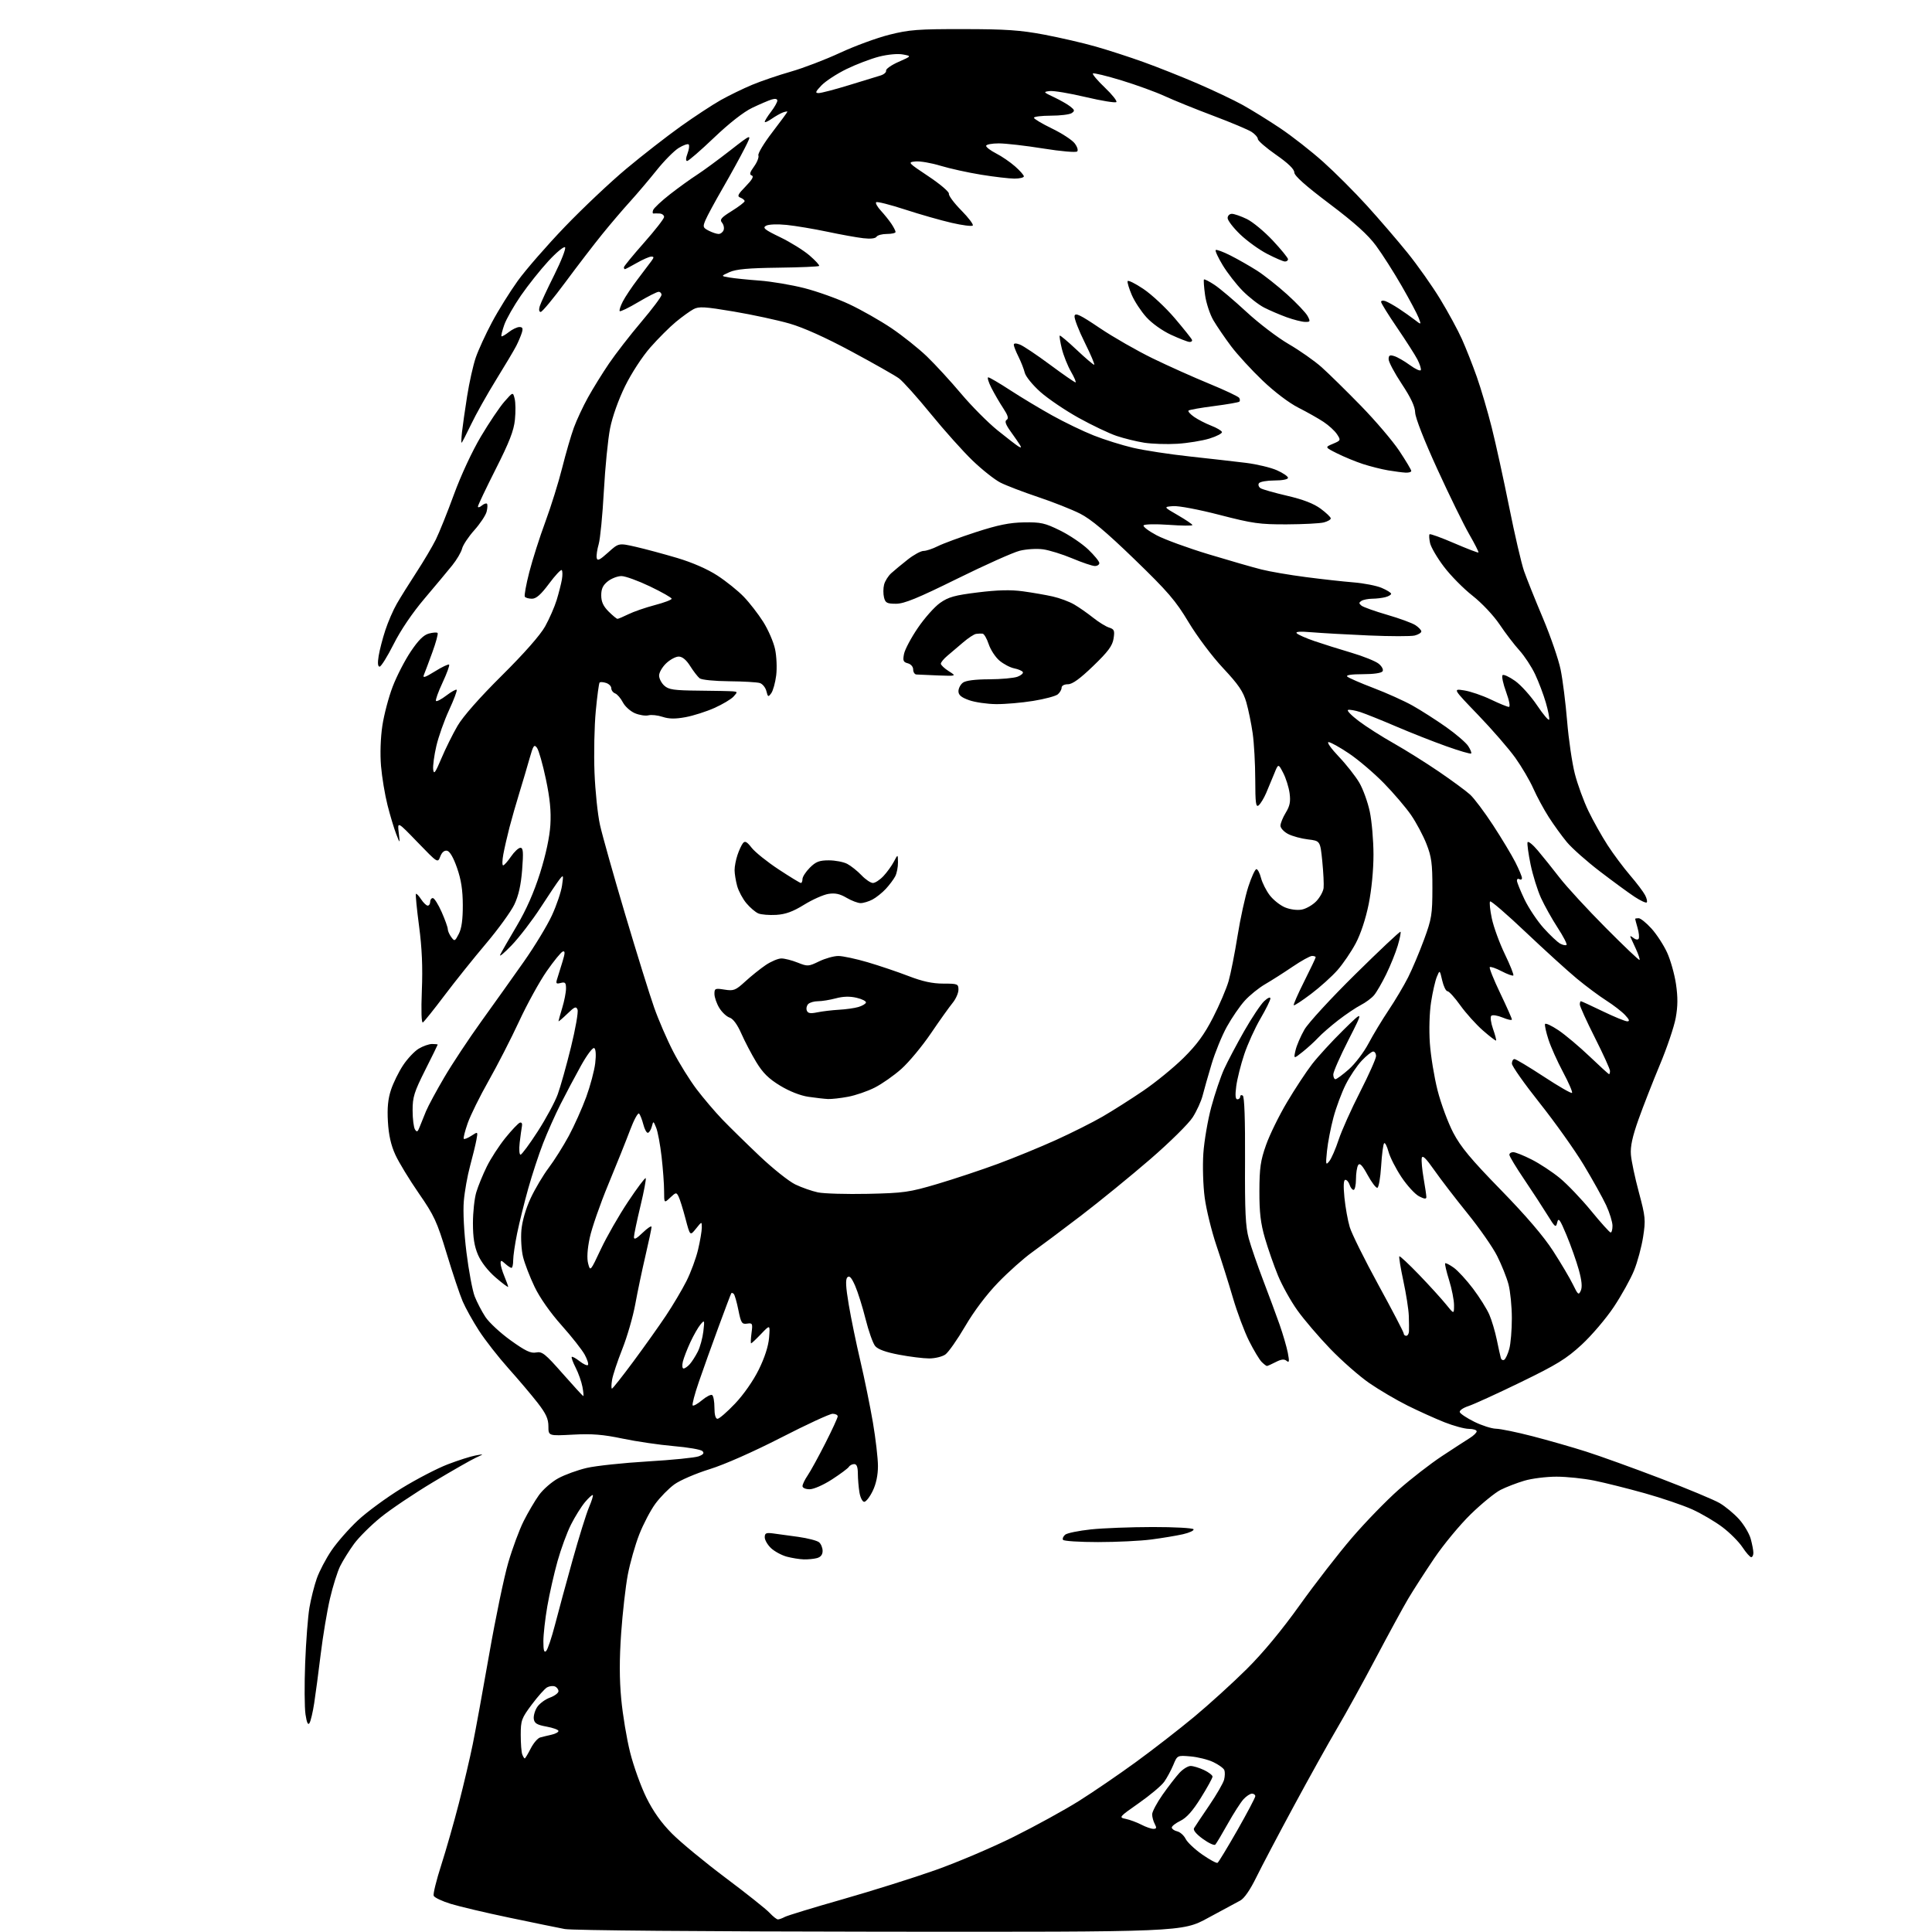 <?xml version="1.0" encoding="UTF-8" standalone="no"?>
<!-- Filename: 65c430fcabf2f72ce9c37af7bbf55f83ec9ce3f55444d904dd9f344cf5c07f5d.svg -->
<!-- Created with https://svgstud.io -->
<svg
  version="1.1"
  xmlns="http://www.w3.org/2000/svg"
  xmlns:xlink="http://www.w3.org/1999/xlink"
  xmlns:svg="http://www.w3.org/2000/svg"
  xmlns:rdf="http://www.w3.org/1999/02/22-rdf-syntax-ns#"
  xmlns:cc="http://creativecommons.org/ns#"
  xmlns:dc="http://purl.org/dc/elements/1.1/"
  viewBox="0 0 768 768"
  width="768"
  height="768"
  role="img"
  aria-labelledby="titleID descID"
>
  <title id="titleID">DIY Taylor Swift shirt ideas</title>
  <desc id="descID">AI-generated SVG illustration: DIY Taylor Swift shirt ideas, created on https://svgstud.io</desc>

  <rect width="100%" height="100%" fill="white" />


  <path stroke="none" fill="black" fill-rule="evenodd" d="M349.72,767.88C278.99,767.81 227.44,767.37 224.50,766.82C221.75,766.30 211.85,764.27 202.50,762.31C193.15,760.36 182.66,757.88 179.20,756.82C175.73,755.76 172.67,754.30 172.39,753.59C172.12,752.87 173.47,747.38 175.40,741.39C177.32,735.40 180.48,724.35 182.41,716.84C184.34,709.33 186.83,698.76 187.93,693.34C189.03,687.93 191.98,671.80 194.48,657.50C196.98,643.20 200.38,626.85 202.04,621.17C203.70,615.49 206.45,608.06 208.16,604.67C209.86,601.28 212.59,596.64 214.22,594.36C215.85,592.08 219.32,589.05 221.94,587.63C224.55,586.21 229.65,584.36 233.26,583.52C236.87,582.68 247.77,581.52 257.49,580.94C267.20,580.37 276.32,579.45 277.74,578.91C279.62,578.19 280.03,577.63 279.23,576.83C278.62,576.22 273.49,575.33 267.81,574.85C262.14,574.36 253.00,573.02 247.50,571.87C239.70,570.23 235.35,569.88 227.75,570.29C218.00,570.81 218.00,570.81 218.00,566.99C218.00,564.03 217.05,561.95 213.75,557.69C211.41,554.68 206.20,548.51 202.16,544.00C198.12,539.48 192.83,532.71 190.40,528.95C187.97,525.19 185.05,519.95 183.92,517.31C182.78,514.66 179.93,506.13 177.57,498.34C173.70,485.57 172.61,483.22 166.48,474.36C162.74,468.95 158.54,462.06 157.16,459.04C155.41,455.22 154.51,451.20 154.20,445.89C153.88,440.43 154.23,436.82 155.43,433.22C156.34,430.46 158.50,426.08 160.22,423.48C161.94,420.88 164.73,417.91 166.42,416.88C168.12,415.85 170.51,415.01 171.75,415.00C172.99,415.00 174.00,415.11 173.99,415.25C173.99,415.39 171.74,419.97 168.99,425.43C164.63,434.12 164.00,436.14 164.02,441.43C164.02,444.77 164.45,448.16 164.96,448.97C165.71,450.16 166.06,449.97 166.82,447.97C167.34,446.61 168.48,443.79 169.35,441.71C170.22,439.62 173.50,433.55 176.64,428.21C179.77,422.87 186.39,412.88 191.34,406.00C196.29,399.12 203.88,388.47 208.20,382.33C212.52,376.19 217.57,367.87 219.42,363.83C221.27,359.80 223.07,354.48 223.42,352.00C224.03,347.77 223.97,347.62 222.48,349.50C221.61,350.60 218.20,355.66 214.90,360.76C211.60,365.85 206.42,372.60 203.39,375.76C200.36,378.91 198.32,380.60 198.85,379.50C199.38,378.40 202.35,373.23 205.45,368.00C209.21,361.65 212.27,354.69 214.70,347.00C217.00,339.68 218.48,332.74 218.78,327.92C219.11,322.42 218.62,317.41 216.99,309.68C215.76,303.83 214.17,298.25 213.47,297.29C212.34,295.75 211.99,296.25 210.50,301.52C209.58,304.81 207.77,310.90 206.49,315.06C205.21,319.21 203.43,325.42 202.54,328.84C201.65,332.27 200.55,337.09 200.09,339.54C199.63,341.99 199.59,344.00 200.00,344.00C200.41,344.00 201.81,342.43 203.12,340.51C204.43,338.59 206.12,337.01 206.87,337.01C207.97,337.00 208.11,338.68 207.56,345.75C207.08,351.86 206.14,356.03 204.45,359.58C203.11,362.37 198.05,369.35 193.21,375.08C188.36,380.81 180.93,390.08 176.71,395.68C172.49,401.28 168.61,406.12 168.10,406.44C167.53,406.79 167.37,401.84 167.69,393.76C168.07,384.44 167.74,376.82 166.58,368.11C165.68,361.30 165.12,355.55 165.34,355.33C165.55,355.11 166.48,356.08 167.39,357.47C168.30,358.86 169.49,360.00 170.02,360.00C170.56,360.00 171.00,359.32 171.00,358.50C171.00,357.68 171.47,357.00 172.06,357.00C172.64,357.00 174.21,359.49 175.56,362.53C176.90,365.57 178.00,368.63 178.00,369.34C178.00,370.04 178.62,371.46 179.38,372.50C180.68,374.28 180.84,374.22 182.38,371.24C183.50,369.07 183.99,365.55 183.97,359.80C183.95,353.81 183.32,349.69 181.68,345.01C180.24,340.87 178.80,338.39 177.71,338.18C176.62,337.97 175.65,338.80 175.01,340.48C174.01,343.11 174.01,343.11 165.99,334.81C157.97,326.50 157.97,326.50 158.50,331.00C159.03,335.50 159.03,335.50 157.48,331.50C156.62,329.30 155.07,324.12 154.03,320.00C152.99,315.88 151.83,308.90 151.46,304.50C151.06,299.70 151.27,293.30 151.99,288.50C152.65,284.10 154.50,277.10 156.10,272.94C157.69,268.78 160.92,262.51 163.27,259.01C166.30,254.49 168.39,252.41 170.47,251.85C172.08,251.42 173.64,251.31 173.94,251.61C174.24,251.90 173.30,255.38 171.86,259.32C170.42,263.27 168.91,267.30 168.50,268.28C167.94,269.65 168.97,269.31 172.89,266.88C175.71,265.12 178.25,263.92 178.53,264.19C178.81,264.47 177.62,267.72 175.90,271.40C174.18,275.08 173.01,278.35 173.32,278.65C173.62,278.95 175.49,277.97 177.46,276.46C179.44,274.95 181.27,273.94 181.54,274.20C181.80,274.47 180.44,278.10 178.51,282.27C176.58,286.45 174.30,292.88 173.45,296.57C172.59,300.25 172.03,304.45 172.20,305.89C172.44,308.02 173.04,307.21 175.45,301.50C177.07,297.65 179.96,291.82 181.87,288.54C184.05,284.81 190.60,277.36 199.49,268.54C208.40,259.70 214.77,252.46 216.70,249.00C218.38,245.97 220.45,241.25 221.29,238.50C222.13,235.75 223.06,232.09 223.36,230.37C223.66,228.65 223.63,226.96 223.30,226.63C222.97,226.30 220.70,228.72 218.25,232.02C215.02,236.36 213.16,238.00 211.46,238.00C210.17,238.00 208.89,237.63 208.62,237.19C208.34,236.74 209.14,232.35 210.40,227.44C211.66,222.52 214.53,213.51 216.79,207.42C219.04,201.32 222.06,191.65 223.49,185.92C224.93,180.19 227.01,173.03 228.12,170.00C229.23,166.97 231.75,161.57 233.73,158.00C235.71,154.43 239.47,148.35 242.09,144.50C244.71,140.65 250.46,133.22 254.89,128.00C259.31,122.78 262.94,117.94 262.96,117.25C262.98,116.56 262.46,116.00 261.81,116.00C261.15,116.00 257.52,117.84 253.73,120.09C249.95,122.34 246.62,123.96 246.35,123.68C246.08,123.41 246.63,121.68 247.58,119.84C248.53,118.00 251.15,114.08 253.40,111.12C255.66,108.16 258.12,104.90 258.87,103.87C260.03,102.29 260.03,102.00 258.87,102.01C258.12,102.02 255.54,103.14 253.15,104.51C250.75,105.88 248.62,107.00 248.40,107.00C248.18,107.00 248.01,106.66 248.01,106.25C248.02,105.84 251.62,101.45 256.00,96.50C260.38,91.55 263.98,86.94 263.99,86.25C263.99,85.56 263.21,84.95 262.25,84.88C261.29,84.82 260.18,84.81 259.79,84.87C259.39,84.93 259.33,84.31 259.64,83.49C259.96,82.67 262.98,79.85 266.36,77.21C269.74,74.58 274.51,71.13 276.96,69.56C279.42,67.98 285.40,63.59 290.25,59.81C299.07,52.93 299.07,52.93 296.06,58.88C294.41,62.15 290.50,69.26 287.38,74.67C284.25,80.08 281.14,85.83 280.46,87.45C279.31,90.18 279.40,90.50 281.72,91.70C283.10,92.41 284.87,93.00 285.65,93.00C286.43,93.00 287.32,92.32 287.64,91.49C287.96,90.66 287.68,89.32 287.01,88.51C286.00,87.29 286.65,86.51 290.90,83.87C293.70,82.13 296.00,80.37 296.00,79.96C296.00,79.55 295.25,78.93 294.33,78.57C292.93,78.04 293.27,77.30 296.42,74.08C299.00,71.44 299.76,70.08 298.84,69.76C297.82,69.40 298.03,68.55 299.74,66.20C300.97,64.50 301.75,62.51 301.47,61.78C301.19,61.05 303.67,56.92 306.98,52.61C310.29,48.29 313.00,44.60 313.00,44.41C313.00,44.22 312.21,44.35 311.25,44.69C310.29,45.04 308.26,46.18 306.75,47.23C305.24,48.28 304.00,48.81 304.00,48.41C304.00,48.01 305.12,46.21 306.50,44.41C307.88,42.61 309.00,40.62 309.00,40.00C309.00,39.29 308.17,39.12 306.75,39.55C305.51,39.93 302.03,41.42 299.00,42.87C295.59,44.50 289.84,49.00 283.82,54.75C278.49,59.84 273.68,64.00 273.15,64.00C272.55,64.00 272.60,62.86 273.29,61.04C273.91,59.41 274.12,57.78 273.76,57.42C273.40,57.07 271.60,57.70 269.77,58.83C267.94,59.97 263.99,63.96 261.00,67.70C258.01,71.44 253.28,77.01 250.50,80.08C247.71,83.14 242.72,88.99 239.41,93.08C236.10,97.16 229.48,105.79 224.70,112.25C219.92,118.71 215.53,124.00 214.94,124.00C214.29,124.00 214.14,123.11 214.55,121.75C214.92,120.51 217.52,114.91 220.33,109.30C223.13,103.68 225.06,98.73 224.61,98.30C224.16,97.86 221.19,100.31 218.02,103.75C214.84,107.19 209.93,113.36 207.09,117.46C204.26,121.56 201.28,126.80 200.46,129.11C199.65,131.42 199.14,133.47 199.34,133.67C199.53,133.87 200.85,133.12 202.26,132.01C203.66,130.91 205.56,130.00 206.48,130.00C207.74,130.00 207.97,130.54 207.44,132.25C207.06,133.49 206.06,135.85 205.22,137.50C204.38,139.15 200.77,145.22 197.19,151.00C193.62,156.78 189.14,164.76 187.24,168.75C185.33,172.74 183.65,176.00 183.48,176.00C183.32,176.00 183.40,174.09 183.65,171.75C183.91,169.41 184.82,163.02 185.68,157.55C186.54,152.07 188.09,145.14 189.12,142.15C190.15,139.15 193.04,132.85 195.55,128.14C198.05,123.43 202.67,116.02 205.80,111.66C208.94,107.30 217.35,97.64 224.50,90.19C231.65,82.74 242.71,72.30 249.08,66.99C255.44,61.68 265.12,54.15 270.58,50.25C276.03,46.36 283.20,41.65 286.50,39.79C289.80,37.94 295.43,35.20 299.00,33.71C302.57,32.22 309.51,29.86 314.42,28.46C319.32,27.06 328.10,23.70 333.92,21.00C339.74,18.29 348.55,15.06 353.50,13.81C361.42,11.81 364.95,11.54 383.00,11.57C399.78,11.58 405.59,11.98 415.03,13.76C421.38,14.96 430.60,17.09 435.53,18.50C440.46,19.90 449.00,22.67 454.50,24.65C460.00,26.62 469.68,30.47 476.00,33.19C482.32,35.92 490.43,39.76 494.00,41.74C497.57,43.72 504.32,47.90 509.00,51.04C513.67,54.18 521.33,60.17 526.00,64.36C530.67,68.54 538.49,76.36 543.36,81.73C548.24,87.10 555.51,95.55 559.51,100.50C563.51,105.45 569.36,113.73 572.50,118.90C575.64,124.06 579.53,131.22 581.13,134.79C582.73,138.36 585.39,145.10 587.04,149.77C588.69,154.44 591.36,163.49 592.97,169.88C594.58,176.27 597.70,190.50 599.91,201.50C602.11,212.50 604.78,223.97 605.83,227.00C606.89,230.03 610.26,238.44 613.33,245.71C616.39,252.98 619.57,262.20 620.38,266.21C621.20,270.22 622.36,279.44 622.96,286.70C623.56,293.97 624.94,303.36 626.02,307.58C627.10,311.80 629.53,318.46 631.42,322.38C633.31,326.30 636.74,332.41 639.04,335.96C641.34,339.51 645.37,344.91 647.99,347.96C650.61,351.01 653.29,354.55 653.95,355.84C654.62,357.12 654.91,358.42 654.60,358.73C654.29,359.04 652.12,358.03 649.77,356.49C647.42,354.95 641.23,350.41 636.00,346.41C630.77,342.41 624.86,337.17 622.86,334.76C620.86,332.35 617.61,327.86 615.64,324.78C613.67,321.70 610.92,316.61 609.53,313.47C608.14,310.33 604.91,304.82 602.35,301.23C599.78,297.64 593.14,289.99 587.59,284.22C577.50,273.74 577.50,273.74 582.00,274.44C584.48,274.82 589.26,276.45 592.62,278.06C595.99,279.68 599.22,281.00 599.80,281.00C600.43,281.00 599.97,278.55 598.70,275.06C597.51,271.80 596.87,268.80 597.28,268.39C597.68,267.98 599.92,269.01 602.26,270.66C604.59,272.31 608.52,276.68 610.99,280.36C613.46,284.04 615.63,286.60 615.82,286.04C616.00,285.49 615.40,282.44 614.48,279.27C613.56,276.10 611.65,271.04 610.23,268.04C608.82,265.04 606.01,260.77 603.99,258.54C601.97,256.32 598.42,251.68 596.11,248.22C593.70,244.65 589.08,239.74 585.36,236.81C581.76,233.99 576.64,228.80 573.98,225.28C571.31,221.76 568.83,217.52 568.47,215.87C568.11,214.21 568.02,212.64 568.28,212.38C568.54,212.12 572.95,213.72 578.07,215.93C583.20,218.14 587.53,219.80 587.71,219.63C587.88,219.45 586.24,216.20 584.05,212.40C581.86,208.61 576.15,196.95 571.37,186.50C566.16,175.13 562.62,166.09 562.55,164.00C562.48,161.57 560.84,158.09 557.22,152.62C554.35,148.29 552.00,143.87 552.00,142.80C552.00,141.25 552.45,141.00 554.25,141.56C555.49,141.94 558.30,143.56 560.49,145.16C562.68,146.76 564.62,147.63 564.80,147.10C564.98,146.57 564.36,144.67 563.44,142.88C562.51,141.09 558.88,135.42 555.38,130.28C551.87,125.14 549.00,120.52 549.00,120.00C549.00,119.49 549.79,119.35 550.75,119.71C551.71,120.06 554.08,121.38 556.00,122.64C557.92,123.90 560.74,125.88 562.26,127.05C565.02,129.18 565.02,129.18 563.94,126.35C563.35,124.79 560.31,119.08 557.18,113.65C554.06,108.22 549.48,101.04 547.00,97.68C543.77,93.30 538.54,88.59 528.50,81.02C518.92,73.80 514.50,69.86 514.50,68.53C514.50,67.25 512.03,64.86 507.26,61.54C503.29,58.77 500.03,55.95 500.02,55.27C500.01,54.60 498.90,53.33 497.56,52.45C496.22,51.57 489.36,48.68 482.31,46.03C475.27,43.38 466.57,39.86 463.00,38.21C459.43,36.56 451.66,33.74 445.75,31.94C439.84,30.14 434.76,28.91 434.45,29.21C434.15,29.52 436.28,32.03 439.19,34.81C442.10,37.58 444.16,40.18 443.76,40.57C443.37,40.97 437.87,40.07 431.55,38.58C425.23,37.08 418.81,36.01 417.28,36.20C414.62,36.52 414.69,36.62 419.00,38.65C421.48,39.82 424.40,41.49 425.50,42.37C427.23,43.74 427.30,44.10 426.00,44.97C425.18,45.52 421.46,45.98 417.75,45.98C414.04,45.99 411.00,46.36 411.00,46.81C411.00,47.25 414.21,49.16 418.12,51.06C422.04,52.95 426.10,55.59 427.15,56.92C428.21,58.27 428.68,59.72 428.20,60.20C427.72,60.68 421.73,60.16 414.69,59.03C407.73,57.91 399.78,57.00 397.02,57.00C394.26,57.00 392.00,57.44 392.00,57.98C392.00,58.52 393.79,59.87 395.97,60.99C398.16,62.10 401.53,64.41 403.47,66.11C405.41,67.81 407.00,69.61 407.00,70.10C407.00,70.60 405.31,71.00 403.25,71.00C401.19,70.99 395.23,70.30 390.02,69.45C384.80,68.61 377.53,67.00 373.86,65.89C370.18,64.77 365.72,64.00 363.93,64.18C360.75,64.49 360.85,64.61 369.09,70.10C373.72,73.18 377.36,76.29 377.20,77.01C377.03,77.73 379.25,80.72 382.14,83.64C385.02,86.56 387.07,89.27 386.68,89.66C386.29,90.04 382.49,89.56 378.24,88.57C373.98,87.59 365.64,85.21 359.70,83.27C353.76,81.34 348.62,80.04 348.28,80.39C347.93,80.74 348.78,82.25 350.17,83.76C351.56,85.27 353.44,87.61 354.35,88.97C355.26,90.33 356.00,91.79 356.00,92.22C356.00,92.65 354.45,93.00 352.56,93.00C350.67,93.00 348.81,93.50 348.43,94.11C348.00,94.81 346.00,95.03 343.12,94.69C340.58,94.40 334.15,93.24 328.84,92.11C323.52,90.99 316.27,89.78 312.72,89.41C308.98,89.03 305.52,89.17 304.50,89.74C303.02,90.57 303.95,91.32 310.12,94.29C314.18,96.25 319.43,99.51 321.80,101.55C324.16,103.58 325.88,105.46 325.61,105.72C325.34,105.99 318.01,106.30 309.31,106.41C297.48,106.56 292.62,107.00 290.00,108.17C286.50,109.74 286.50,109.74 290.00,110.32C291.93,110.65 297.31,111.20 301.97,111.54C306.62,111.89 314.59,113.23 319.67,114.52C324.75,115.81 332.82,118.69 337.59,120.93C342.37,123.17 349.92,127.46 354.39,130.47C358.85,133.49 365.20,138.55 368.50,141.73C371.80,144.92 377.91,151.56 382.07,156.51C386.23,161.45 392.76,168.02 396.57,171.09C400.38,174.17 404.13,177.05 404.90,177.50C405.94,178.10 406.09,177.94 405.46,176.90C404.99,176.13 403.34,173.73 401.78,171.57C399.75,168.75 399.30,167.43 400.16,166.90C401.04,166.36 400.67,165.11 398.82,162.30C397.42,160.19 395.30,156.55 394.12,154.23C392.93,151.90 392.36,150.00 392.85,150.00C393.34,150.00 397.28,152.31 401.59,155.12C405.91,157.94 413.43,162.46 418.29,165.16C423.16,167.87 430.57,171.44 434.76,173.10C438.94,174.76 445.99,176.97 450.43,178.01C454.87,179.05 465.02,180.60 473.00,181.46C480.98,182.33 491.02,183.47 495.32,184.00C499.63,184.54 505.14,185.85 507.57,186.93C510.01,188.01 512.00,189.36 512.00,189.94C512.00,190.56 509.71,191.00 506.56,191.00C503.57,191.00 500.81,191.50 500.43,192.11C500.05,192.72 500.36,193.61 501.12,194.09C501.88,194.56 506.64,195.91 511.71,197.09C517.97,198.54 522.21,200.18 524.96,202.20C527.18,203.84 529.00,205.58 529.00,206.07C529.00,206.56 527.76,207.28 526.25,207.67C524.74,208.07 518.10,208.41 511.50,208.44C500.74,208.48 497.98,208.09 484.80,204.68C476.50,202.53 468.45,201.01 466.30,201.19C462.50,201.50 462.50,201.50 468.25,204.82C471.41,206.65 474.00,208.41 474.00,208.72C474.00,209.04 469.76,209.00 464.57,208.63C459.34,208.26 454.89,208.36 454.59,208.86C454.29,209.34 456.62,211.11 459.77,212.78C462.92,214.45 472.25,217.86 480.50,220.35C488.75,222.85 498.20,225.57 501.50,226.39C504.80,227.22 512.67,228.57 519.00,229.39C525.33,230.22 533.88,231.17 538.00,231.50C542.12,231.83 547.19,232.82 549.25,233.70C551.31,234.58 553.00,235.63 553.00,236.04C553.00,236.44 551.99,237.04 550.75,237.37C549.51,237.70 547.15,237.99 545.50,238.00C543.85,238.02 541.92,238.40 541.20,238.85C540.14,239.53 540.14,239.87 541.20,240.75C541.92,241.33 546.51,242.97 551.40,244.39C556.30,245.81 561.36,247.66 562.65,248.51C563.94,249.35 565.00,250.48 565.00,251.00C565.00,251.53 563.81,252.26 562.36,252.63C560.90,252.99 552.69,252.98 544.11,252.61C535.52,252.24 525.35,251.66 521.50,251.34C516.76,250.94 514.82,251.07 515.50,251.76C516.05,252.32 519.20,253.71 522.50,254.84C525.80,255.97 532.39,258.05 537.14,259.45C541.89,260.85 546.79,262.82 548.05,263.84C549.33,264.88 550.01,266.18 549.60,266.84C549.16,267.55 546.09,268.00 541.74,268.00C537.27,268.00 534.95,268.35 535.55,268.94C536.07,269.46 540.77,271.51 546.00,273.50C551.23,275.49 558.20,278.63 561.50,280.48C564.80,282.33 570.76,286.14 574.74,288.94C578.72,291.74 582.72,295.17 583.62,296.55C584.53,297.93 585.06,299.27 584.80,299.53C584.55,299.79 580.10,298.49 574.92,296.64C569.74,294.80 560.77,291.26 555.00,288.79C549.23,286.31 542.81,283.74 540.74,283.06C538.67,282.39 536.48,282.01 535.87,282.21C535.26,282.41 537.18,284.40 540.13,286.63C543.08,288.86 549.33,292.84 554.00,295.47C558.67,298.11 566.77,303.18 572.00,306.75C577.23,310.32 582.80,314.42 584.39,315.87C585.98,317.32 590.08,322.77 593.50,328.00C596.92,333.23 600.90,339.85 602.36,342.72C603.81,345.59 605.00,348.43 605.00,349.03C605.00,349.63 604.55,349.84 604.00,349.50C603.45,349.16 603.00,349.41 603.00,350.05C603.00,350.69 604.35,354.04 606.00,357.50C607.65,360.95 611.08,366.09 613.62,368.92C616.16,371.74 619.12,374.53 620.20,375.11C621.29,375.69 622.42,375.91 622.72,375.61C623.03,375.31 621.44,372.23 619.19,368.78C616.94,365.33 613.97,360.00 612.57,356.95C611.18,353.90 609.32,347.93 608.44,343.69C607.56,339.44 607.02,335.45 607.22,334.83C607.43,334.21 609.27,335.68 611.31,338.10C613.35,340.52 617.29,345.43 620.05,349.00C622.82,352.57 631.00,361.46 638.23,368.73C645.45,376.01 651.53,381.80 651.74,381.59C651.95,381.39 651.33,379.48 650.36,377.36C649.40,375.24 648.40,373.05 648.14,372.50C647.88,371.95 648.38,372.08 649.25,372.80C650.12,373.51 651.07,373.69 651.38,373.19C651.69,372.69 651.51,370.76 650.97,368.90C650.44,367.04 650.00,365.40 650.00,365.26C650.00,365.12 650.62,365.00 651.38,365.00C652.14,365.00 654.45,366.86 656.50,369.13C658.55,371.40 661.34,375.69 662.70,378.66C664.06,381.63 665.65,387.26 666.23,391.18C667.00,396.40 666.97,400.02 666.12,404.66C665.48,408.15 662.65,416.52 659.83,423.25C657.02,429.99 653.19,439.77 651.33,445.00C648.89,451.87 648.05,455.75 648.31,459.00C648.50,461.48 649.93,468.21 651.48,473.97C654.10,483.73 654.21,484.95 653.16,491.70C652.54,495.69 650.92,501.71 649.55,505.06C648.19,508.42 644.57,514.93 641.51,519.53C638.45,524.12 632.70,530.88 628.73,534.54C622.62,540.17 618.87,542.47 604.50,549.45C595.15,554.00 585.79,558.27 583.70,558.95C581.61,559.63 580.07,560.71 580.28,561.34C580.48,561.98 583.09,563.71 586.08,565.19C589.06,566.66 592.93,567.90 594.68,567.94C596.43,567.97 602.96,569.31 609.18,570.92C615.41,572.53 625.00,575.28 630.50,577.03C636.00,578.78 649.27,583.57 660.00,587.67C670.73,591.77 681.34,596.19 683.58,597.50C685.83,598.82 689.29,601.68 691.27,603.87C693.25,606.07 695.34,609.58 695.93,611.68C696.51,613.78 696.99,616.29 696.99,617.25C697.00,618.21 696.61,619.00 696.13,619.00C695.66,619.00 694.09,617.22 692.65,615.04C691.21,612.87 687.63,609.28 684.70,607.07C681.78,604.86 676.40,601.70 672.76,600.04C669.11,598.39 660.59,595.49 653.82,593.59C647.04,591.69 638.03,589.44 633.79,588.57C629.55,587.71 622.77,587.00 618.72,587.00C614.68,587.00 608.92,587.72 605.93,588.61C602.94,589.50 598.70,591.13 596.50,592.25C594.30,593.37 588.98,597.70 584.69,601.88C580.39,606.05 573.83,613.98 570.11,619.48C566.39,624.99 561.75,632.20 559.79,635.50C557.83,638.80 552.07,649.38 546.98,659.00C541.90,668.62 534.95,681.23 531.54,687.00C528.14,692.77 520.36,706.73 514.28,718.00C508.19,729.27 501.47,742.04 499.35,746.36C496.93,751.30 494.57,754.70 493.00,755.51C491.62,756.22 485.87,759.32 480.22,762.40C469.93,768.00 469.93,768.00 349.72,767.88zM309.24,763.00C309.73,763.00 310.97,762.55 311.99,762.00C313.01,761.46 323.37,758.29 335.00,754.98C346.63,751.66 363.20,746.45 371.82,743.40C380.45,740.35 394.48,734.39 403.00,730.14C411.52,725.90 423.14,719.52 428.80,715.97C434.47,712.41 444.67,705.45 451.46,700.50C458.26,695.55 468.70,687.45 474.66,682.50C480.62,677.55 490.03,669.00 495.57,663.50C502.09,657.03 509.54,648.03 516.71,638.00C522.80,629.48 532.14,617.44 537.46,611.25C542.78,605.06 551.12,596.47 555.99,592.17C560.86,587.87 568.59,581.88 573.17,578.85C577.75,575.83 582.74,572.59 584.25,571.65C585.76,570.72 587.00,569.51 587.00,568.98C587.00,568.44 585.61,568.00 583.92,568.00C582.23,568.00 577.84,566.81 574.17,565.36C570.50,563.90 563.90,560.92 559.50,558.73C555.10,556.54 548.27,552.52 544.32,549.80C540.37,547.07 533.38,540.94 528.79,536.17C524.20,531.40 518.31,524.51 515.71,520.85C513.10,517.20 509.65,510.99 508.03,507.07C506.41,503.14 504.08,496.46 502.84,492.22C501.11,486.25 500.61,482.00 500.63,473.50C500.66,464.26 501.08,461.33 503.27,455.16C504.69,451.12 508.44,443.47 511.60,438.16C514.75,432.85 519.25,426.02 521.58,423.00C523.92,419.98 529.49,413.90 533.97,409.50C542.10,401.50 542.10,401.50 536.05,413.36C532.72,419.89 530.00,426.08 530.00,427.11C530.00,428.15 530.39,429.00 530.86,429.00C531.33,429.00 533.73,427.23 536.18,425.07C538.64,422.91 542.15,418.30 543.99,414.82C545.83,411.34 549.45,405.35 552.03,401.50C554.61,397.65 558.08,391.80 559.75,388.50C561.41,385.20 564.26,378.45 566.08,373.50C569.11,365.26 569.39,363.52 569.40,353.00C569.41,343.27 569.05,340.58 567.05,335.50C565.76,332.20 563.00,327.02 560.93,324.00C558.85,320.98 553.95,315.24 550.04,311.25C546.13,307.26 539.91,301.97 536.22,299.50C532.54,297.02 528.89,295.00 528.11,295.00C527.33,295.00 529.16,297.59 532.17,300.75C535.18,303.91 538.86,308.59 540.35,311.14C541.84,313.69 543.71,318.86 544.51,322.64C545.31,326.41 545.97,334.07 545.98,339.65C545.99,345.76 545.23,353.62 544.08,359.37C542.89,365.24 540.90,371.28 538.91,375.01C537.13,378.35 533.87,383.14 531.67,385.64C529.47,388.14 524.75,392.40 521.17,395.10C517.60,397.80 514.50,399.83 514.28,399.61C514.06,399.39 515.93,395.12 518.44,390.12C520.95,385.13 523.00,380.81 523.00,380.52C523.00,380.23 522.35,380.00 521.56,380.00C520.77,380.00 517.29,381.93 513.81,384.29C510.34,386.65 505.44,389.77 502.92,391.23C500.40,392.69 496.74,395.65 494.79,397.81C492.84,399.97 489.66,404.60 487.71,408.12C485.76,411.63 483.02,418.32 481.62,423.00C480.22,427.68 478.61,433.31 478.06,435.52C477.50,437.72 475.74,441.59 474.15,444.10C472.53,446.66 465.07,454.02 457.25,460.79C449.54,467.45 437.18,477.53 429.77,483.20C422.35,488.86 413.57,495.44 410.26,497.81C406.94,500.18 400.88,505.58 396.79,509.81C392.18,514.57 387.19,521.19 383.68,527.19C380.56,532.52 377.00,537.59 375.78,538.44C374.56,539.30 371.67,540.00 369.37,540.00C367.06,540.00 361.65,539.33 357.34,538.51C352.10,537.52 348.97,536.38 347.89,535.07C347.00,534.00 345.28,529.15 344.07,524.31C342.86,519.46 340.98,513.51 339.91,511.07C338.48,507.84 337.66,506.94 336.85,507.75C336.04,508.56 336.19,511.50 337.40,518.68C338.31,524.08 340.39,534.16 342.02,541.07C343.64,547.98 345.88,558.94 346.99,565.42C348.09,571.90 349.00,579.71 349.00,582.78C349.00,586.40 348.27,589.89 346.91,592.68C345.76,595.06 344.25,597.00 343.54,597.00C342.84,597.00 341.98,595.31 341.64,593.25C341.30,591.19 341.02,587.81 341.01,585.75C341.00,583.16 340.56,582.00 339.56,582.00C338.77,582.00 337.81,582.49 337.44,583.10C337.06,583.70 334.04,585.95 330.72,588.10C327.31,590.31 323.45,592.00 321.84,592.00C320.23,592.00 319.00,591.46 319.01,590.75C319.01,590.06 319.93,588.15 321.06,586.50C322.19,584.85 325.33,579.12 328.05,573.77C330.77,568.42 333.00,563.58 333.00,563.02C333.00,562.46 332.09,562.00 330.97,562.00C329.86,562.00 320.64,566.26 310.49,571.47C299.46,577.12 288.03,582.18 282.09,584.02C276.62,585.72 270.32,588.43 268.09,590.05C265.85,591.67 262.45,595.13 260.52,597.75C258.60,600.36 255.71,605.88 254.10,610.00C252.49,614.12 250.45,621.31 249.56,625.97C248.68,630.63 247.49,641.09 246.92,649.20C246.20,659.51 246.20,667.40 246.95,675.37C247.53,681.64 249.12,691.21 250.49,696.64C251.85,702.06 254.75,710.12 256.93,714.55C259.65,720.06 262.86,724.58 267.11,728.87C270.52,732.31 280.11,740.22 288.41,746.45C296.71,752.67 304.59,758.94 305.92,760.38C307.26,761.82 308.75,763.00 309.24,763.00zM484.00,740.50C484.40,740.25 487.94,734.41 491.87,727.53C495.79,720.64 499.00,714.56 499.00,714.01C499.00,713.45 498.40,713.00 497.67,713.00C496.95,713.00 495.42,714.01 494.29,715.25C493.16,716.49 490.35,720.88 488.04,725.00C485.74,729.12 483.51,732.85 483.10,733.27C482.69,733.70 480.46,732.67 478.14,730.99C475.50,729.07 474.19,727.48 474.65,726.72C475.04,726.05 477.76,721.99 480.68,717.70C483.60,713.41 486.26,708.80 486.60,707.45C486.94,706.11 486.98,704.40 486.70,703.66C486.42,702.92 484.45,701.49 482.34,700.48C480.23,699.47 476.14,698.44 473.25,698.20C468.00,697.75 468.00,697.75 466.39,701.63C465.50,703.76 463.88,706.76 462.78,708.30C461.69,709.84 457.15,713.65 452.70,716.77C444.76,722.34 444.66,722.45 447.55,723.05C449.17,723.39 451.94,724.42 453.70,725.33C455.46,726.25 457.61,727.00 458.49,727.00C459.74,727.00 459.86,726.60 459.04,725.07C458.47,724.00 458.00,722.28 458.00,721.23C458.00,720.18 459.87,716.66 462.15,713.41C464.44,710.16 467.45,706.26 468.84,704.75C470.23,703.24 472.23,702.00 473.29,702.00C474.34,702.00 476.73,702.73 478.60,703.61C480.47,704.50 482.00,705.68 482.00,706.23C482.00,706.78 479.91,710.58 477.36,714.67C474.11,719.89 471.67,722.62 469.22,723.81C467.30,724.74 465.76,725.95 465.80,726.50C465.85,727.05 466.82,727.73 467.98,728.00C469.13,728.27 470.62,729.61 471.30,730.97C471.98,732.34 474.95,735.14 477.90,737.20C480.86,739.26 483.60,740.75 484.00,740.50zM208.59,699.00C208.79,699.00 209.86,697.23 210.96,695.07C212.06,692.91 213.76,690.93 214.73,690.67C215.70,690.40 217.74,689.91 219.25,689.57C220.76,689.24 222.00,688.57 222.00,688.09C222.00,687.61 219.86,686.83 217.25,686.35C213.46,685.66 212.44,685.05 212.19,683.30C212.02,682.10 212.62,679.98 213.53,678.59C214.44,677.20 216.72,675.51 218.60,674.83C220.47,674.15 222.00,673.00 222.00,672.27C222.00,671.54 221.35,670.69 220.56,670.38C219.77,670.08 218.38,670.25 217.46,670.76C216.55,671.27 213.82,674.34 211.40,677.57C207.31,683.05 207.00,683.89 207.00,689.65C207.00,693.05 207.27,696.55 207.61,697.42C207.94,698.29 208.38,699.00 208.59,699.00zM123.03,684.94C122.44,685.90 121.94,684.81 121.44,681.48C121.04,678.80 120.98,669.61 121.31,661.06C121.64,652.50 122.40,642.62 123.00,639.09C123.60,635.56 124.92,630.33 125.93,627.46C126.94,624.58 129.57,619.58 131.77,616.34C133.97,613.09 138.69,607.71 142.26,604.37C145.82,601.04 153.64,595.30 159.62,591.63C165.60,587.96 173.88,583.66 178.00,582.09C182.12,580.51 187.07,578.93 189.00,578.58C192.50,577.94 192.50,577.94 189.18,579.45C187.35,580.28 179.70,584.65 172.18,589.16C164.65,593.67 155.28,599.97 151.34,603.17C147.41,606.36 142.63,611.12 140.72,613.74C138.81,616.36 136.35,620.30 135.25,622.50C134.15,624.70 132.31,630.55 131.16,635.50C130.01,640.45 128.36,650.35 127.49,657.50C126.62,664.65 125.46,673.44 124.90,677.03C124.35,680.62 123.51,684.18 123.03,684.94zM217.11,656.29C217.72,655.68 219.30,650.98 220.63,645.84C221.95,640.70 225.10,629.12 227.62,620.10C230.14,611.08 233.07,601.68 234.12,599.21C235.18,596.74 235.87,594.54 235.65,594.32C235.43,594.10 234.04,595.35 232.56,597.11C231.09,598.86 228.58,602.87 226.99,606.02C225.40,609.16 222.99,615.73 221.62,620.62C220.25,625.50 218.43,633.55 217.57,638.50C216.71,643.45 216.00,649.73 216.00,652.45C216.00,656.08 216.30,657.10 217.11,656.29zM319.50,619.88C317.85,619.83 314.84,619.35 312.80,618.81C310.77,618.27 307.96,616.76 306.55,615.46C305.15,614.16 304.00,612.20 304.00,611.11C304.00,609.45 304.53,609.20 307.25,609.55C309.04,609.78 313.58,610.41 317.33,610.93C321.09,611.46 324.80,612.42 325.58,613.07C326.36,613.72 327.00,615.26 327.00,616.51C327.00,618.01 326.24,618.97 324.75,619.37C323.51,619.70 321.15,619.93 319.50,619.88zM436.49,613.00C429.13,613.00 422.87,612.60 422.57,612.11C422.27,611.63 422.65,610.70 423.43,610.06C424.20,609.42 428.81,608.48 433.67,607.96C438.52,607.45 449.56,607.03 458.19,607.02C466.82,607.01 474.13,607.41 474.44,607.90C474.74,608.40 472.86,609.28 470.25,609.88C467.64,610.47 461.98,611.41 457.68,611.97C453.38,612.54 443.84,613.00 436.49,613.00zM285.22,564.00C285.90,564.00 289.03,561.29 292.18,557.97C295.57,554.41 299.43,548.89 301.60,544.49C303.97,539.70 305.44,535.14 305.72,531.76C306.14,526.50 306.14,526.50 302.56,530.25C300.59,532.31 298.80,534.00 298.58,534.00C298.37,534.00 298.44,532.16 298.74,529.91C299.25,526.09 299.14,525.85 296.98,526.16C294.91,526.47 294.56,525.92 293.52,520.77C292.89,517.62 292.06,514.73 291.68,514.35C291.31,513.97 290.86,513.85 290.70,514.08C290.53,514.31 288.25,520.35 285.62,527.50C282.99,534.65 279.47,544.46 277.81,549.31C276.14,554.15 275.04,558.37 275.35,558.68C275.66,558.99 277.32,558.06 279.04,556.62C280.76,555.17 282.58,554.24 283.08,554.55C283.59,554.86 284.00,557.12 284.00,559.56C284.00,562.39 284.44,564.00 285.22,564.00zM231.86,554.96C232.06,554.98 231.91,553.33 231.53,551.30C231.15,549.26 229.94,545.84 228.85,543.70C227.75,541.56 227.05,539.62 227.28,539.39C227.51,539.16 228.91,539.93 230.40,541.10C231.89,542.27 233.38,542.95 233.71,542.62C234.05,542.29 233.48,540.45 232.45,538.54C231.42,536.63 227.27,531.36 223.23,526.83C218.74,521.80 214.57,515.86 212.51,511.55C210.65,507.67 208.59,502.34 207.93,499.69C207.27,497.05 206.98,492.21 207.27,488.94C207.60,485.32 209.04,480.38 210.96,476.27C212.70,472.56 215.92,467.14 218.12,464.22C220.33,461.30 223.91,455.60 226.10,451.56C228.28,447.51 231.40,440.55 233.03,436.09C234.65,431.63 236.27,425.57 236.61,422.63C237.00,419.33 236.85,417.02 236.21,416.63C235.63,416.27 233.29,419.39 230.88,423.75C228.51,428.01 224.87,434.88 222.79,439.00C220.70,443.12 217.59,450.10 215.88,454.50C214.17,458.90 211.51,467.00 209.97,472.50C208.43,478.00 206.45,485.97 205.58,490.21C204.71,494.45 204.00,499.28 204.00,500.96C204.00,502.63 203.70,504.00 203.33,504.00C202.96,504.00 201.83,503.26 200.83,502.35C199.24,500.91 199.00,500.89 199.00,502.22C199.00,503.07 199.68,505.37 200.50,507.35C201.32,509.32 202.00,511.20 202.00,511.52C202.00,511.85 199.76,510.18 197.02,507.82C193.99,505.21 191.26,501.70 190.02,498.83C188.56,495.43 188.00,491.94 188.00,486.22C188.00,481.88 188.60,476.33 189.34,473.91C190.07,471.48 191.94,466.91 193.50,463.75C195.05,460.58 198.39,455.44 200.91,452.32C203.44,449.20 206.03,446.48 206.67,446.27C207.35,446.05 207.69,446.65 207.48,447.69C207.29,448.69 206.88,451.64 206.58,454.25C206.28,456.86 206.43,459.00 206.92,459.00C207.40,459.00 210.48,454.84 213.76,449.75C217.04,444.66 220.62,438.02 221.71,435.00C222.81,431.98 225.18,423.54 226.97,416.26C228.76,408.99 229.94,402.27 229.58,401.35C229.03,399.92 228.42,400.17 225.47,403.03C223.56,404.88 222.00,406.19 222.01,405.95C222.02,405.70 222.69,403.29 223.51,400.59C224.33,397.89 225.00,394.45 225.00,392.93C225.00,390.63 224.66,390.28 222.89,390.74C221.04,391.22 220.87,390.99 221.55,388.90C221.97,387.58 222.91,384.55 223.63,382.18C224.65,378.83 224.67,377.94 223.72,378.24C223.05,378.46 220.17,381.98 217.32,386.07C214.48,390.16 209.54,399.12 206.35,406.00C203.16,412.88 197.71,423.50 194.25,429.61C190.78,435.73 187.03,443.32 185.92,446.48C184.81,449.65 184.11,452.44 184.36,452.70C184.62,452.95 185.99,452.40 187.41,451.47C190.00,449.77 190.00,449.77 189.38,453.14C189.04,454.99 187.90,459.65 186.86,463.50C185.81,467.35 184.69,473.65 184.37,477.50C184.02,481.68 184.44,489.86 185.42,497.81C186.33,505.14 187.80,513.01 188.69,515.31C189.59,517.62 191.50,521.30 192.95,523.50C194.39,525.70 198.92,529.90 203.01,532.83C208.87,537.04 211.01,538.05 213.12,537.63C215.49,537.15 216.71,538.12 223.65,546.01C227.97,550.91 231.66,554.94 231.86,554.96zM243.26,552.00C243.55,552.00 247.37,547.16 251.75,541.25C256.13,535.34 261.97,527.12 264.72,523.00C267.47,518.88 271.14,512.69 272.87,509.26C274.60,505.83 276.68,500.20 277.49,496.76C278.31,493.32 278.97,489.38 278.98,488.00C278.99,485.50 278.99,485.50 276.65,488.42C274.31,491.34 274.31,491.34 272.49,484.42C271.49,480.61 270.26,476.67 269.75,475.66C268.87,473.90 268.71,473.92 266.41,476.08C264.00,478.35 264.00,478.35 263.99,473.42C263.99,470.72 263.54,464.59 262.99,459.80C262.44,455.02 261.48,449.84 260.85,448.30C259.73,445.53 259.71,445.53 259.11,447.81C258.77,449.08 258.08,450.20 257.56,450.31C257.05,450.41 256.23,448.93 255.74,447.00C255.24,445.07 254.48,443.13 254.04,442.67C253.60,442.21 252.00,445.14 250.49,449.17C248.98,453.20 245.07,462.95 241.80,470.84C238.53,478.73 235.20,488.31 234.41,492.12C233.47,496.64 233.25,500.19 233.80,502.28C234.64,505.48 234.68,505.43 238.85,496.56C241.16,491.64 246.01,483.17 249.63,477.74C253.24,472.31 256.41,468.08 256.67,468.34C256.93,468.60 255.99,473.61 254.57,479.49C253.16,485.36 252.00,490.89 252.00,491.78C252.00,492.93 253.01,492.41 255.50,490.00C257.43,488.13 259.00,487.11 259.00,487.72C259.00,488.32 257.91,493.48 256.58,499.16C255.25,504.85 253.42,513.55 252.52,518.50C251.61,523.45 249.29,531.46 247.36,536.30C245.44,541.14 243.61,546.66 243.30,548.55C242.99,550.45 242.98,552.00 243.26,552.00zM271.74,544.00C272.26,544.00 273.38,543.21 274.22,542.25C275.07,541.29 276.50,539.05 277.40,537.27C278.30,535.49 279.28,531.89 279.59,529.27C280.12,524.70 280.07,524.58 278.46,526.50C277.53,527.60 275.73,530.75 274.45,533.50C273.17,536.25 271.82,539.74 271.45,541.25C271.08,542.80 271.20,544.00 271.74,544.00zM503.62,543.00C503.36,543.00 502.41,542.27 501.52,541.38C500.63,540.49 498.39,536.76 496.54,533.08C494.69,529.40 491.80,521.69 490.12,515.95C488.44,510.20 485.48,500.82 483.55,495.11C481.62,489.39 479.52,480.84 478.89,476.11C478.25,471.31 478.01,463.52 478.35,458.50C478.69,453.55 480.11,445.23 481.52,440.00C482.94,434.77 485.22,428.02 486.59,425.00C487.97,421.98 491.56,415.19 494.56,409.91C497.57,404.64 501.15,399.27 502.51,397.99C503.92,396.66 505.00,396.19 505.00,396.90C505.00,397.59 503.22,401.20 501.04,404.93C498.87,408.65 495.97,415.03 494.61,419.10C493.24,423.17 491.82,428.86 491.43,431.75C490.95,435.39 491.09,437.00 491.87,437.00C492.49,437.00 493.00,436.52 493.00,435.94C493.00,435.36 493.46,435.17 494.02,435.51C494.68,435.92 495.00,445.09 494.92,461.32C494.82,481.70 495.11,487.62 496.41,492.35C497.30,495.57 499.86,502.99 502.10,508.85C504.34,514.71 507.28,522.65 508.64,526.50C509.99,530.35 511.47,535.42 511.93,537.77C512.59,541.22 512.50,541.83 511.45,540.96C510.50,540.17 509.32,540.30 507.12,541.44C505.46,542.30 503.88,543.00 503.62,543.00zM597.96,540.53C598.49,540.20 599.39,538.26 599.96,536.21C600.52,534.17 600.99,528.67 600.98,524.00C600.98,519.33 600.37,513.25 599.64,510.50C598.90,507.75 596.87,502.68 595.12,499.23C593.38,495.77 588.07,488.17 583.33,482.32C578.59,476.47 572.65,468.73 570.12,465.11C566.79,460.35 565.42,459.04 565.17,460.35C564.98,461.34 565.31,464.97 565.91,468.41C566.51,471.85 567.00,475.20 567.00,475.86C567.00,476.71 566.18,476.63 564.10,475.55C562.51,474.73 559.36,471.30 557.11,467.93C554.87,464.57 552.54,460.01 551.95,457.80C551.35,455.60 550.57,454.10 550.21,454.46C549.84,454.83 549.31,458.93 549.02,463.58C548.73,468.23 548.05,472.10 547.50,472.18C546.95,472.26 545.21,469.95 543.63,467.05C541.53,463.20 540.52,462.15 539.89,463.14C539.42,463.89 539.02,466.41 539.02,468.75C539.01,471.09 538.58,473.00 538.07,473.00C537.55,473.00 536.85,472.10 536.50,471.00C536.15,469.90 535.39,469.00 534.80,469.00C534.09,469.00 533.97,471.30 534.43,476.03C534.82,479.90 535.76,485.19 536.54,487.78C537.31,490.38 542.46,500.75 547.97,510.83C553.49,520.91 558.00,529.57 558.00,530.08C558.00,530.58 558.45,531.00 559.00,531.00C559.55,531.00 560.04,530.21 560.09,529.25C560.14,528.29 560.11,525.48 560.02,523.00C559.93,520.52 558.96,514.30 557.85,509.16C556.75,504.02 556.03,499.63 556.26,499.41C556.48,499.19 560.02,502.49 564.12,506.75C568.22,511.01 573.02,516.29 574.79,518.48C578.00,522.46 578.00,522.46 578.00,518.82C578.00,516.82 577.12,512.34 576.04,508.88C574.96,505.42 574.26,502.40 574.48,502.18C574.70,501.96 576.23,502.74 577.87,503.91C579.51,505.08 582.97,508.84 585.56,512.27C588.14,515.69 591.05,520.33 592.02,522.57C592.99,524.81 594.33,529.31 595.00,532.57C595.67,535.83 596.39,539.09 596.60,539.81C596.81,540.54 597.42,540.86 597.96,540.53zM628.39,513.05C629.03,511.62 628.78,509.02 627.59,504.74C626.64,501.32 624.45,495.14 622.73,491.01C620.09,484.68 619.51,483.88 619.02,485.93C618.49,488.18 618.19,487.95 615.10,482.93C613.26,479.94 609.11,473.59 605.88,468.80C602.64,464.02 600.00,459.63 600.00,459.05C600.00,458.47 600.69,458.00 601.53,458.00C602.37,458.00 605.66,459.31 608.83,460.92C612.01,462.52 617.06,465.85 620.06,468.31C623.05,470.77 628.65,476.63 632.50,481.33C636.35,486.04 639.84,489.91 640.25,489.94C640.66,489.97 641.00,488.76 640.99,487.25C640.98,485.74 639.85,482.08 638.48,479.12C637.10,476.16 633.07,468.93 629.53,463.04C625.98,457.16 618.11,446.10 612.04,438.46C605.97,430.82 601.00,423.77 601.00,422.79C601.00,421.80 601.46,421.00 602.03,421.00C602.59,421.00 607.84,424.15 613.70,427.99C619.56,431.84 624.59,434.74 624.90,434.44C625.20,434.14 623.60,430.43 621.34,426.19C619.08,421.96 616.47,416.14 615.54,413.25C614.60,410.36 613.99,407.58 614.17,407.08C614.35,406.58 616.75,407.69 619.50,409.53C622.25,411.38 627.82,416.07 631.89,419.95C635.95,423.83 639.43,427.00 639.64,427.00C639.84,427.00 640.00,426.41 640.00,425.70C640.00,424.98 637.30,419.04 634.00,412.50C630.70,405.96 628.00,400.02 628.00,399.30C628.00,398.59 628.19,398.00 628.43,398.00C628.66,398.00 632.57,399.80 637.12,402.00C641.67,404.20 646.06,406.00 646.87,406.00C647.94,406.00 647.69,405.30 645.98,403.48C644.68,402.10 641.34,399.52 638.56,397.75C635.78,395.99 630.50,392.06 626.83,389.02C623.17,385.99 614.05,377.70 606.56,370.61C599.08,363.51 592.68,357.99 592.34,358.33C592.00,358.67 592.31,361.73 593.03,365.13C593.75,368.52 596.08,374.90 598.20,379.29C600.32,383.68 601.84,387.49 601.57,387.76C601.31,388.03 599.21,387.27 596.92,386.08C594.63,384.88 592.51,384.15 592.21,384.46C591.91,384.76 593.76,389.39 596.33,394.75C598.90,400.11 601.00,404.84 601.00,405.26C601.00,405.68 599.35,405.34 597.32,404.49C595.30,403.65 593.27,403.33 592.80,403.80C592.34,404.26 592.65,406.59 593.49,408.98C594.33,411.36 594.88,413.45 594.71,413.63C594.54,413.80 592.17,411.98 589.45,409.60C586.73,407.21 582.70,402.73 580.50,399.65C578.30,396.57 576.00,394.03 575.39,394.02C574.78,394.01 573.84,392.09 573.30,389.75C572.32,385.50 572.32,385.50 571.16,388.32C570.52,389.87 569.49,394.37 568.88,398.32C568.23,402.47 568.02,409.37 568.39,414.68C568.74,419.73 570.12,428.17 571.45,433.42C572.79,438.68 575.59,446.24 577.67,450.24C580.67,455.96 584.68,460.78 596.61,473.01C606.68,483.34 613.63,491.46 617.40,497.31C620.52,502.14 624.06,508.12 625.27,510.61C627.27,514.73 627.55,514.94 628.39,513.05zM345.00,474.57C359.34,474.25 361.40,473.96 372.63,470.64C379.30,468.66 390.10,465.07 396.63,462.66C403.16,460.25 413.57,455.97 419.78,453.16C425.98,450.35 434.31,446.17 438.28,443.87C442.25,441.57 449.53,436.95 454.46,433.60C459.40,430.24 466.61,424.35 470.50,420.50C475.76,415.30 478.76,411.19 482.19,404.50C484.74,399.55 487.52,393.02 488.39,390.00C489.25,386.98 490.85,378.88 491.95,372.00C493.05,365.12 494.97,356.35 496.22,352.50C497.47,348.65 498.92,345.50 499.44,345.50C499.95,345.50 500.78,347.07 501.27,349.00C501.77,350.93 503.32,354.01 504.72,355.86C506.12,357.70 508.85,359.88 510.79,360.69C512.86,361.55 515.63,361.92 517.49,361.57C519.23,361.24 521.82,359.74 523.26,358.24C524.69,356.73 525.99,354.38 526.15,353.00C526.31,351.62 526.07,346.85 525.63,342.38C524.81,334.26 524.81,334.26 519.96,333.68C517.29,333.37 513.73,332.40 512.05,331.53C510.37,330.66 509.00,329.17 509.00,328.22C509.01,327.28 509.95,324.95 511.11,323.05C512.75,320.37 513.08,318.63 512.63,315.29C512.30,312.91 511.16,309.29 510.09,307.24C508.15,303.50 508.15,303.50 506.54,307.50C505.65,309.70 504.19,313.19 503.31,315.26C502.42,317.32 501.09,319.51 500.35,320.13C499.23,321.05 499.00,319.29 498.98,309.87C498.97,303.62 498.51,295.35 497.96,291.50C497.41,287.65 496.27,282.10 495.43,279.16C494.20,274.89 492.35,272.16 486.20,265.59C481.86,260.96 475.88,252.99 472.49,247.35C467.34,238.76 464.28,235.20 450.91,222.26C439.70,211.42 433.65,206.35 429.35,204.18C426.07,202.52 418.53,199.54 412.60,197.56C406.68,195.57 399.95,193.00 397.66,191.83C395.37,190.66 390.41,186.73 386.63,183.10C382.85,179.47 375.36,171.10 369.98,164.50C364.60,157.90 358.91,151.56 357.35,150.41C355.78,149.26 347.30,144.45 338.50,139.72C328.25,134.20 319.40,130.22 313.88,128.63C309.14,127.26 299.17,125.11 291.72,123.85C280.07,121.89 277.82,121.76 275.67,122.91C274.28,123.65 271.13,125.93 268.66,127.97C266.19,130.01 261.63,134.57 258.53,138.09C255.30,141.77 251.02,148.34 248.48,153.50C245.86,158.84 243.43,165.66 242.52,170.26C241.67,174.52 240.56,185.77 240.04,195.26C239.52,204.74 238.60,214.21 237.99,216.31C237.38,218.40 237.02,220.86 237.19,221.77C237.45,223.09 238.39,222.64 241.73,219.63C245.94,215.83 245.94,215.83 252.72,217.37C256.45,218.22 263.86,220.22 269.19,221.80C275.25,223.61 281.25,226.23 285.19,228.80C288.66,231.06 293.37,234.84 295.65,237.21C297.93,239.57 301.42,244.07 303.40,247.20C305.38,250.34 307.50,255.22 308.10,258.05C308.71,260.88 308.91,265.57 308.55,268.48C308.18,271.39 307.30,274.57 306.59,275.55C305.39,277.18 305.25,277.12 304.65,274.72C304.29,273.30 303.12,271.86 302.06,271.52C300.99,271.18 295.48,270.86 289.81,270.81C283.97,270.76 278.90,270.25 278.11,269.63C277.35,269.02 275.66,266.84 274.35,264.76C272.79,262.29 271.23,261.00 269.79,261.00C268.59,261.00 266.35,262.21 264.80,263.69C263.26,265.16 262.00,267.35 262.00,268.53C262.00,269.72 262.93,271.53 264.07,272.56C265.82,274.15 267.90,274.45 277.82,274.54C284.24,274.60 290.36,274.72 291.40,274.82C293.21,274.99 293.22,275.10 291.60,276.89C290.66,277.93 287.26,279.96 284.03,281.41C280.81,282.85 275.63,284.51 272.53,285.08C268.43,285.84 265.94,285.80 263.38,284.96C261.45,284.32 258.93,284.05 257.78,284.35C256.63,284.65 254.21,284.28 252.41,283.53C250.61,282.77 248.44,280.83 247.60,279.20C246.76,277.57 245.38,275.98 244.54,275.65C243.69,275.33 243.00,274.40 243.00,273.60C243.00,272.79 242.07,271.84 240.92,271.48C239.78,271.11 238.63,271.04 238.35,271.32C238.08,271.59 237.39,276.69 236.83,282.66C236.26,288.62 236.04,299.57 236.32,307.00C236.61,314.43 237.59,323.85 238.51,327.95C239.42,332.05 243.92,348.02 248.51,363.45C253.10,378.88 258.28,395.55 260.03,400.50C261.77,405.45 265.18,413.32 267.60,418.00C270.01,422.68 274.21,429.43 276.92,433.00C279.63,436.57 284.24,441.99 287.17,445.04C290.10,448.08 296.77,454.62 302.00,459.58C307.23,464.53 313.58,469.60 316.13,470.83C318.68,472.06 322.73,473.48 325.13,473.99C327.53,474.49 336.48,474.75 345.00,474.57zM528.41,461.60C529.25,460.56 530.92,456.74 532.12,453.10C533.31,449.47 537.15,440.90 540.65,434.06C544.14,427.21 547.00,420.80 547.00,419.81C547.00,418.81 546.49,418.00 545.87,418.00C545.25,418.00 543.20,419.63 541.32,421.62C539.44,423.61 536.58,427.86 534.96,431.07C533.35,434.28 531.14,440.19 530.07,444.20C528.99,448.22 527.84,454.20 527.50,457.50C526.94,462.99 527.02,463.34 528.41,461.60zM329.11,436.88C327.68,436.81 324.17,436.41 321.33,435.99C318.17,435.53 313.80,433.81 310.12,431.57C305.57,428.81 303.24,426.51 300.63,422.20C298.73,419.07 296.06,413.96 294.69,410.85C293.10,407.25 291.41,404.95 290.03,404.51C288.84,404.13 286.99,402.40 285.93,400.66C284.87,398.92 284.01,396.43 284.00,395.12C284.00,392.91 284.27,392.79 288.01,393.39C291.67,393.97 292.38,393.69 296.26,390.14C298.59,388.00 302.25,385.07 304.39,383.62C306.53,382.18 309.33,381.00 310.62,381.00C311.91,381.00 314.81,381.74 317.08,382.65C321.04,384.23 321.38,384.21 325.63,382.15C328.06,380.97 331.50,380.01 333.28,380.02C335.05,380.03 340.28,381.15 344.91,382.51C349.53,383.87 356.83,386.33 361.13,387.99C366.71,390.14 370.66,391.00 374.97,391.00C380.68,391.00 381.00,391.13 381.00,393.42C381.00,394.76 379.95,397.12 378.68,398.67C377.40,400.23 373.51,405.68 370.04,410.79C366.56,415.91 361.29,422.25 358.32,424.90C355.35,427.55 350.58,430.89 347.71,432.34C344.85,433.79 340.08,435.43 337.11,435.98C334.15,436.54 330.55,436.94 329.11,436.88zM517.86,418.10C514.21,421.00 514.21,421.00 514.99,417.53C515.42,415.62 517.02,411.91 518.53,409.28C520.05,406.64 529.13,396.77 538.80,387.24C548.43,377.74 556.49,370.16 556.72,370.39C556.95,370.62 556.46,373.09 555.63,375.89C554.80,378.68 552.74,383.79 551.06,387.23C549.38,390.68 547.19,394.46 546.19,395.63C545.20,396.80 542.83,398.55 540.94,399.52C539.05,400.49 535.02,403.20 532.00,405.53C528.98,407.87 525.38,411.00 524.00,412.49C522.62,413.98 519.86,416.50 517.86,418.10zM324.89,402.42C326.88,402.01 330.75,401.55 333.50,401.39C336.25,401.24 339.73,400.75 341.23,400.30C342.73,399.86 344.08,399.07 344.23,398.54C344.38,398.01 342.72,397.15 340.54,396.64C337.86,396.00 335.18,396.07 332.27,396.85C329.91,397.48 326.72,398.00 325.19,398.00C323.65,398.00 321.90,398.50 321.28,399.12C320.66,399.74 320.41,400.90 320.72,401.71C321.15,402.82 322.14,402.99 324.89,402.42zM308.55,363.68C305.77,363.84 302.56,363.58 301.42,363.09C300.27,362.59 298.15,360.78 296.71,359.06C295.26,357.34 293.61,354.26 293.04,352.22C292.48,350.17 292.01,347.33 292.01,345.90C292.00,344.47 292.52,341.77 293.15,339.90C293.77,338.03 294.75,335.91 295.32,335.19C296.13,334.16 296.88,334.55 298.81,337.02C300.17,338.75 304.98,342.61 309.50,345.59C314.02,348.56 318.01,351.00 318.36,351.00C318.71,351.00 319.00,350.29 319.00,349.42C319.00,348.56 320.32,346.53 321.92,344.92C324.31,342.53 325.69,342.00 329.47,342.00C332.02,342.00 335.31,342.63 336.80,343.41C338.28,344.19 340.82,346.21 342.44,347.91C344.05,349.61 346.11,351.00 347.00,351.00C347.89,351.00 349.78,349.76 351.19,348.25C352.61,346.74 354.47,344.15 355.34,342.50C356.92,339.50 356.92,339.50 356.96,342.82C356.98,344.64 356.50,347.11 355.88,348.32C355.26,349.52 353.57,351.78 352.13,353.34C350.68,354.90 348.28,356.81 346.80,357.59C345.31,358.37 343.20,359.00 342.11,359.00C341.01,359.00 338.49,358.04 336.51,356.88C333.85,355.31 331.97,354.91 329.28,355.34C327.29,355.67 322.94,357.60 319.63,359.65C315.18,362.40 312.28,363.45 308.55,363.68zM396.00,279.90C392.43,279.87 387.59,279.17 385.25,278.34C382.12,277.23 381.00,276.29 381.00,274.78C381.00,273.65 381.79,272.12 382.75,271.39C383.88,270.53 387.55,270.05 393.18,270.03C397.96,270.01 403.05,269.55 404.50,269.00C405.94,268.45 406.88,267.61 406.58,267.13C406.28,266.65 404.75,266.00 403.16,265.68C401.58,265.37 398.95,263.99 397.32,262.62C395.69,261.25 393.76,258.30 393.02,256.06C392.28,253.83 391.19,251.95 390.59,251.88C389.99,251.82 388.83,251.86 388.01,251.98C387.19,252.10 384.88,253.62 382.87,255.35C380.86,257.08 378.04,259.48 376.61,260.67C375.17,261.87 374.00,263.29 374.00,263.83C374.00,264.36 375.41,265.70 377.13,266.79C380.26,268.77 380.26,268.77 372.88,268.50C368.82,268.35 364.94,268.18 364.25,268.12C363.56,268.05 363.00,267.15 363.00,266.12C363.00,265.03 362.09,264.00 360.86,263.67C359.06,263.20 358.83,262.62 359.37,259.92C359.72,258.17 362.18,253.53 364.85,249.62C367.51,245.70 371.48,241.23 373.68,239.68C377.01,237.32 379.48,236.63 388.73,235.49C396.62,234.52 401.77,234.39 406.65,235.06C410.42,235.57 415.75,236.50 418.50,237.12C421.25,237.74 425.07,239.16 427.00,240.29C428.93,241.41 432.30,243.77 434.50,245.52C436.70,247.28 439.56,249.05 440.86,249.46C442.94,250.12 443.16,250.65 442.66,253.85C442.20,256.73 440.50,259.03 434.56,264.75C429.28,269.84 426.29,272.00 424.52,272.00C423.05,272.00 422.00,272.57 422.00,273.38C422.00,274.14 421.31,275.32 420.48,276.02C419.64,276.72 415.25,277.89 410.73,278.62C406.20,279.36 399.57,279.93 396.00,279.90zM150.90,265.00C150.19,265.00 150.06,263.55 150.52,260.75C150.90,258.41 152.09,253.80 153.18,250.50C154.26,247.20 156.31,242.47 157.74,240.00C159.16,237.53 162.67,231.90 165.54,227.50C168.41,223.10 171.87,217.25 173.24,214.50C174.60,211.75 177.86,203.65 180.47,196.50C183.23,188.95 187.72,179.31 191.18,173.50C194.45,168.00 198.65,161.76 200.52,159.64C203.91,155.78 203.91,155.78 204.58,158.48C204.96,159.96 205.01,163.73 204.69,166.84C204.26,171.18 202.47,175.77 197.04,186.50C193.15,194.20 189.97,200.89 189.98,201.37C189.99,201.85 190.69,201.68 191.52,200.98C192.36,200.28 193.28,199.95 193.57,200.24C193.86,200.53 193.80,201.95 193.44,203.40C193.07,204.85 190.87,208.16 188.54,210.77C186.22,213.37 184.03,216.66 183.68,218.09C183.33,219.51 181.57,222.50 179.77,224.74C177.97,226.98 173.00,232.93 168.73,237.97C163.92,243.64 159.25,250.53 156.47,256.07C154.00,260.98 151.49,265.00 150.90,265.00zM245.46,246.00C245.80,246.00 247.75,245.17 249.79,244.17C251.83,243.16 256.54,241.53 260.25,240.55C263.96,239.58 267.00,238.43 267.00,238.01C267.00,237.59 263.13,235.39 258.40,233.12C253.68,230.86 248.56,229.00 247.04,229.00C245.52,229.00 243.08,229.93 241.63,231.07C239.68,232.61 239.00,234.05 239.00,236.65C239.00,239.19 239.80,240.96 241.92,243.08C243.53,244.68 245.12,246.00 245.46,246.00zM356.19,240.00C352.60,240.00 351.95,239.66 351.41,237.50C351.07,236.12 351.07,233.84 351.43,232.43C351.78,231.01 353.07,228.95 354.29,227.85C355.50,226.75 358.46,224.31 360.84,222.43C363.23,220.54 366.06,219.00 367.13,219.00C368.20,219.00 370.75,218.15 372.79,217.12C374.83,216.09 381.68,213.56 388.00,211.51C396.74,208.68 401.31,207.75 407.04,207.65C413.72,207.54 415.36,207.90 421.39,210.87C425.13,212.71 430.18,216.12 432.60,218.44C435.02,220.76 437.00,223.18 437.00,223.83C437.00,224.47 436.20,225.00 435.23,225.00C434.26,225.00 430.24,223.65 426.30,221.99C422.36,220.33 417.10,218.70 414.61,218.36C412.12,218.02 407.95,218.28 405.33,218.94C402.71,219.60 391.52,224.61 380.46,230.07C364.76,237.82 359.43,240.00 356.19,240.00zM558.75,187.88C557.51,187.82 554.37,187.41 551.76,186.97C549.16,186.53 544.66,185.39 541.76,184.45C538.87,183.50 534.28,181.61 531.56,180.25C526.63,177.78 526.63,177.78 529.86,176.42C533.00,175.10 533.04,174.99 531.49,172.63C530.62,171.29 528.21,169.08 526.13,167.71C524.06,166.33 519.56,163.80 516.13,162.06C512.44,160.20 506.62,155.79 501.89,151.27C497.49,147.07 491.86,140.93 489.37,137.62C486.89,134.31 483.73,129.68 482.34,127.32C480.96,124.97 479.47,120.44 479.03,117.27C478.59,114.10 478.40,111.32 478.60,111.10C478.80,110.89 480.69,111.85 482.80,113.25C484.91,114.64 490.61,119.47 495.46,123.96C500.31,128.46 507.87,134.22 512.26,136.77C516.65,139.32 522.53,143.45 525.34,145.95C528.14,148.45 535.18,155.36 540.97,161.30C546.76,167.24 553.64,175.31 556.25,179.24C558.86,183.18 561.00,186.75 561.00,187.20C561.00,187.64 559.99,187.95 558.75,187.88zM468.00,176.41C463.88,176.66 457.96,176.47 454.86,175.99C451.76,175.50 446.80,174.28 443.84,173.28C440.88,172.28 434.11,169.06 428.79,166.11C423.47,163.16 416.62,158.52 413.56,155.80C410.50,153.07 407.71,149.64 407.36,148.17C407.00,146.70 405.88,143.83 404.86,141.79C403.84,139.75 403.00,137.62 403.00,137.06C403.00,136.40 403.85,136.37 405.43,136.97C406.76,137.48 412.13,141.07 417.36,144.95C422.59,148.83 427.16,152.00 427.53,152.00C427.89,152.00 427.09,150.09 425.74,147.75C424.40,145.41 422.76,141.31 422.10,138.63C421.45,135.95 421.07,133.60 421.26,133.41C421.45,133.21 424.46,135.74 427.95,139.03C431.43,142.31 434.58,145.00 434.94,145.00C435.31,145.00 433.62,141.02 431.20,136.15C428.78,131.28 426.95,126.53 427.15,125.59C427.43,124.21 429.37,125.14 437.21,130.43C442.56,134.03 452.01,139.44 458.21,142.46C464.42,145.48 474.56,150.02 480.75,152.56C486.94,155.11 492.27,157.62 492.60,158.16C492.93,158.70 492.96,159.37 492.67,159.66C492.38,159.95 487.84,160.74 482.58,161.42C477.33,162.09 472.77,162.90 472.46,163.21C472.14,163.52 473.15,164.66 474.69,165.73C476.24,166.80 479.28,168.36 481.46,169.21C483.63,170.05 485.56,171.18 485.74,171.72C485.92,172.26 483.69,173.43 480.78,174.33C477.88,175.22 472.12,176.15 468.00,176.41zM472.83,135.93C472.10,135.89 468.80,134.60 465.50,133.08C462.04,131.48 457.88,128.52 455.68,126.07C453.58,123.74 450.98,119.78 449.90,117.26C448.82,114.75 448.08,112.27 448.24,111.77C448.41,111.26 451.24,112.66 454.52,114.86C457.81,117.07 463.43,122.32 467.00,126.52C470.57,130.73 473.65,134.58 473.83,135.09C474.02,135.59 473.57,135.97 472.83,135.93zM518.78,127.96C517.53,127.94 514.25,127.11 511.50,126.12C508.75,125.12 504.70,123.39 502.50,122.26C500.30,121.13 496.46,118.13 493.96,115.60C491.46,113.06 487.91,108.50 486.07,105.46C484.23,102.43 482.96,99.70 483.26,99.40C483.56,99.11 486.21,100.08 489.15,101.57C492.09,103.06 496.81,105.75 499.64,107.55C502.46,109.35 507.86,113.62 511.64,117.03C515.41,120.44 519.08,124.30 519.78,125.61C520.96,127.81 520.88,128.00 518.78,127.96zM510.75,103.95C510.06,103.93 506.89,102.56 503.71,100.91C500.52,99.27 495.68,95.77 492.96,93.15C490.23,90.52 488.00,87.61 488.00,86.68C488.00,85.76 488.76,85.00 489.68,85.00C490.61,85.00 493.28,85.93 495.63,87.06C497.97,88.20 502.61,92.04 505.94,95.60C509.27,99.16 512.00,102.51 512.00,103.04C512.00,103.57 511.44,103.98 510.75,103.95zM325.43,37.00C326.42,37.00 331.79,35.60 337.36,33.89C342.94,32.18 348.62,30.44 350.00,30.02C351.38,29.60 352.38,28.72 352.23,28.08C352.09,27.43 354.31,25.87 357.18,24.60C362.40,22.30 362.40,22.30 358.92,21.65C356.89,21.26 352.96,21.63 349.47,22.51C346.19,23.35 340.35,25.57 336.50,27.45C332.65,29.33 328.18,32.25 326.56,33.93C324.14,36.47 323.94,37.00 325.43,37.00z" />

</svg>

